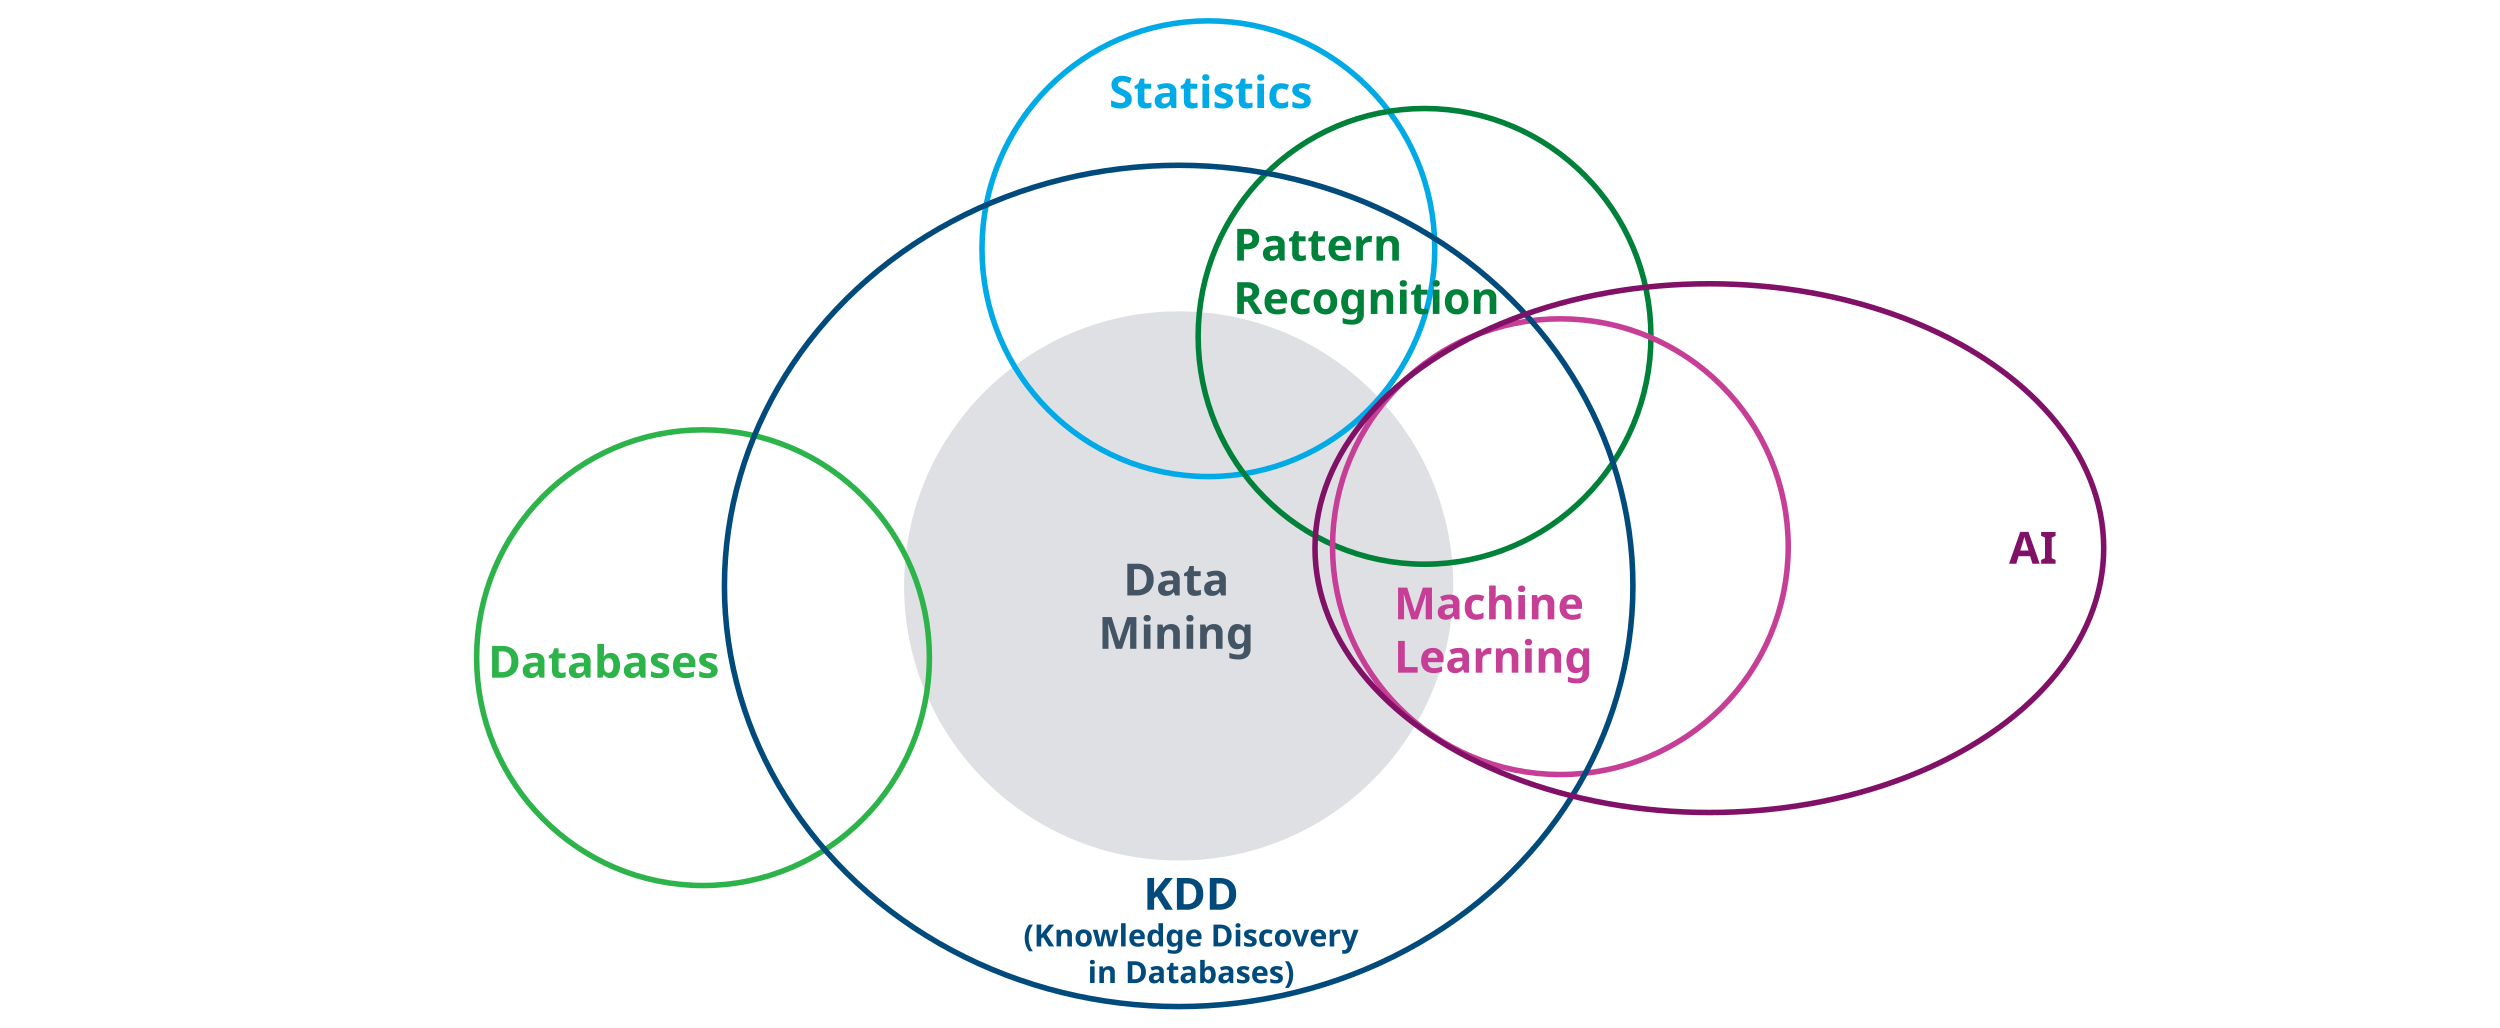 <svg id="Layer_1" data-name="Layer 1" xmlns="http://www.w3.org/2000/svg" viewBox="0 0 900 370"><defs><style>.cls-1{fill:#c0c1c8;opacity:0.502;}.cls-2,.cls-3,.cls-4,.cls-5,.cls-6,.cls-7{fill:none;stroke-miterlimit:8;stroke-width:2px;}.cls-2{stroke:#00aae7;}.cls-3{stroke:#2cb34a;}.cls-4{stroke:#008139;}.cls-5{stroke:#c63e96;}.cls-6{stroke:#004a7c;}.cls-7{stroke:#811167;}.cls-8{fill:#00aae7;}.cls-9{fill:#c63e96;}.cls-10{fill:#811167;}.cls-11{fill:#004a7c;}.cls-12{fill:#435465;}.cls-13{fill:#2cb34a;}.cls-14{fill:#008139;}</style></defs><circle class="cls-1" cx="424.323" cy="210.934" r="98.851"/><ellipse class="cls-2" cx="435.015" cy="89.538" rx="81.5" ry="82.026"/><ellipse class="cls-3" cx="253.087" cy="236.763" rx="81.5" ry="82.026"/><ellipse class="cls-4" cx="512.834" cy="121.086" rx="81.5" ry="82.026"/><circle class="cls-5" cx="561.734" cy="196.802" r="82.026"/><ellipse class="cls-6" cx="424.323" cy="210.934" rx="163.525" ry="151.432"/><ellipse class="cls-7" cx="615.366" cy="197.328" rx="141.967" ry="95.171"/><path class="cls-8" d="M407.446,35.716a2.98,2.98,0,0,1-1.096,2.424,4.765,4.765,0,0,1-3.112.904,7.337,7.337,0,0,1-3.231-.688V36.1q.816.352,1.688.648a5.367,5.367,0,0,0,1.736.296,1.872,1.872,0,0,0,1.272-.344,1.132,1.132,0,0,0,.376-.872,1.016,1.016,0,0,0-.296-.736,3.212,3.212,0,0,0-.792-.568q-.497-.264-1.137-.568-.4-.192-.863-.456a4.801,4.801,0,0,1-.889-.656,3.152,3.152,0,0,1-.695-.952,3.045,3.045,0,0,1-.272-1.344,2.927,2.927,0,0,1,1.04-2.392,4.326,4.326,0,0,1,2.832-.856,6.727,6.727,0,0,1,1.696.208,12.017,12.017,0,0,1,1.695.592l-.783,1.888a13.564,13.564,0,0,0-1.408-.496,4.699,4.699,0,0,0-1.28-.176,1.56,1.56,0,0,0-1.056.32,1.049,1.049,0,0,0-.368.832,1.088,1.088,0,0,0,.544.96,15.147,15.147,0,0,0,1.616.864,9.406,9.406,0,0,1,1.496.864,3.247,3.247,0,0,1,.951,1.056A3.068,3.068,0,0,1,407.446,35.716Z"/><path class="cls-8" d="M413.015,37.14a3.999,3.999,0,0,0,.768-.072,5.318,5.318,0,0,0,.736-.2V38.644a4.259,4.259,0,0,1-.952.288,6.412,6.412,0,0,1-1.239.112,3.613,3.613,0,0,1-1.4-.256,1.995,1.995,0,0,1-.977-.88,3.56,3.56,0,0,1-.359-1.76v-4.208h-1.136v-1.008l1.312-.8.688-1.84h1.52v1.856h2.448v1.792h-2.448v4.208a.926.926,0,0,0,.288.744A1.111,1.111,0,0,0,413.015,37.14Z"/><path class="cls-8" d="M419.862,29.972a4.183,4.183,0,0,1,2.696.76,2.821,2.821,0,0,1,.936,2.328v5.824h-1.664l-.464-1.184h-.063a3.711,3.711,0,0,1-1.185,1.024,3.793,3.793,0,0,1-1.712.32,2.831,2.831,0,0,1-1.936-.672,2.643,2.643,0,0,1-.769-2.096,2.291,2.291,0,0,1,.977-2.048,5.721,5.721,0,0,1,2.928-.736l1.521-.048v-.384a1.282,1.282,0,0,0-.36-1.008,1.453,1.453,0,0,0-1-.32,4.289,4.289,0,0,0-1.248.184,10.251,10.251,0,0,0-1.216.456l-.784-1.616a7.269,7.269,0,0,1,1.552-.568A7.363,7.363,0,0,1,419.862,29.972Zm1.265,4.864-.929.032a2.625,2.625,0,0,0-1.6.416,1.263,1.263,0,0,0-.448,1.008.893.893,0,0,0,.32.776,1.382,1.382,0,0,0,.832.232,1.914,1.914,0,0,0,1.296-.456,1.612,1.612,0,0,0,.528-1.288Z"/><path class="cls-8" d="M429.623,37.14a4.006,4.006,0,0,0,.768-.072,5.393,5.393,0,0,0,.736-.2V38.644a4.291,4.291,0,0,1-.952.288,6.415,6.415,0,0,1-1.24.112,3.62,3.62,0,0,1-1.4-.256,1.997,1.997,0,0,1-.976-.88,3.548,3.548,0,0,1-.36-1.76v-4.208h-1.136v-1.008l1.312-.8.688-1.84h1.52v1.856h2.447v1.792h-2.447v4.208a.929.929,0,0,0,.287.744A1.114,1.114,0,0,0,429.623,37.14Z"/><path class="cls-8" d="M434.087,26.724a1.644,1.644,0,0,1,.911.248,1.283,1.283,0,0,1,0,1.832,1.768,1.768,0,0,1-1.832,0,1.304,1.304,0,0,1,0-1.832A1.639,1.639,0,0,1,434.087,26.724Zm1.184,3.424v8.736h-2.384V30.148Z"/><path class="cls-8" d="M443.862,36.292a2.409,2.409,0,0,1-.936,2.04,4.576,4.576,0,0,1-2.792.712,8.842,8.842,0,0,1-1.568-.12,6.444,6.444,0,0,1-1.312-.392V36.564a9.112,9.112,0,0,0,1.521.528,5.917,5.917,0,0,0,1.439.208,1.806,1.806,0,0,0,.992-.208.632.632,0,0,0,.305-.544.692.692,0,0,0-.12-.4,1.595,1.595,0,0,0-.521-.4,12.994,12.994,0,0,0-1.248-.576,8.419,8.419,0,0,1-1.352-.696,2.254,2.254,0,0,1-.776-.832,2.613,2.613,0,0,1-.256-1.224,2.025,2.025,0,0,1,.944-1.824,4.582,4.582,0,0,1,2.512-.608,7.3,7.3,0,0,1,1.552.16,7.202,7.202,0,0,1,1.521.528l-.721,1.712q-.64-.272-1.216-.456a3.82,3.82,0,0,0-1.168-.184q-1.056,0-1.056.576a.581.581,0,0,0,.136.376,1.601,1.601,0,0,0,.528.36q.391.193,1.16.512a9.293,9.293,0,0,1,1.296.632,2.397,2.397,0,0,1,.84.824A2.437,2.437,0,0,1,443.862,36.292Z"/><path class="cls-8" d="M449.398,37.14a4.006,4.006,0,0,0,.768-.072,5.393,5.393,0,0,0,.736-.2V38.644a4.291,4.291,0,0,1-.952.288,6.415,6.415,0,0,1-1.24.112,3.62,3.62,0,0,1-1.4-.256,1.997,1.997,0,0,1-.976-.88,3.548,3.548,0,0,1-.36-1.76v-4.208h-1.136v-1.008l1.312-.8.688-1.84h1.521v1.856h2.447v1.792h-2.447v4.208a.929.929,0,0,0,.287.744A1.114,1.114,0,0,0,449.398,37.14Z"/><path class="cls-8" d="M453.862,26.724a1.644,1.644,0,0,1,.911.248,1.283,1.283,0,0,1,0,1.832,1.768,1.768,0,0,1-1.832,0,1.304,1.304,0,0,1,0-1.832A1.639,1.639,0,0,1,453.862,26.724Zm1.184,3.424v8.736H452.662V30.148Z"/><path class="cls-8" d="M461.094,39.044a4.059,4.059,0,0,1-3.016-1.072,4.682,4.682,0,0,1-1.064-3.408,5.479,5.479,0,0,1,.544-2.608,3.419,3.419,0,0,1,1.512-1.488,4.966,4.966,0,0,1,2.232-.48,6.132,6.132,0,0,1,1.56.176,6.506,6.506,0,0,1,1.16.416l-.704,1.84q-.56-.224-1.048-.368a3.396,3.396,0,0,0-.968-.144q-1.856,0-1.856,2.64a3.134,3.134,0,0,0,.488,1.936,1.637,1.637,0,0,0,1.368.624,4.032,4.032,0,0,0,1.328-.2,5.228,5.228,0,0,0,1.12-.552v2.032a3.819,3.819,0,0,1-1.145.504A6.271,6.271,0,0,1,461.094,39.044Z"/><path class="cls-8" d="M471.862,36.292a2.41,2.41,0,0,1-.937,2.04,4.574,4.574,0,0,1-2.792.712,8.842,8.842,0,0,1-1.568-.12,6.436,6.436,0,0,1-1.312-.392V36.564a9.07,9.07,0,0,0,1.52.528,5.924,5.924,0,0,0,1.44.208,1.81,1.81,0,0,0,.992-.208.634.634,0,0,0,.304-.544.692.692,0,0,0-.12-.4,1.588,1.588,0,0,0-.52-.4,12.994,12.994,0,0,0-1.248-.576,8.433,8.433,0,0,1-1.353-.696,2.243,2.243,0,0,1-.775-.832,2.613,2.613,0,0,1-.256-1.224,2.027,2.027,0,0,1,.943-1.824,4.586,4.586,0,0,1,2.512-.608,7.309,7.309,0,0,1,1.553.16,7.176,7.176,0,0,1,1.52.528l-.72,1.712q-.64-.272-1.216-.456a3.82,3.82,0,0,0-1.168-.184q-1.056,0-1.057.576a.582.582,0,0,0,.137.376,1.595,1.595,0,0,0,.527.36q.393.193,1.16.512a9.239,9.239,0,0,1,1.296.632,2.397,2.397,0,0,1,.84.824A2.437,2.437,0,0,1,471.862,36.292Z"/><path class="cls-9" d="M508.135,222.957l-2.752-8.96h-.064q.016.321.048.96.032.64.064,1.376.032.737.032,1.312V222.957h-2.16V211.533h3.296l2.704,8.736h.048l2.864-8.736h3.296V222.957h-2.256v-5.408q0-.543.023-1.247.025-.705.048-1.337c.017-.421.029-.738.04-.951h-.063l-2.944,8.943Z"/><path class="cls-9" d="M521.782,214.045a4.184,4.184,0,0,1,2.696.761,2.82,2.82,0,0,1,.936,2.327V222.957h-1.664l-.464-1.184h-.063a3.709,3.709,0,0,1-1.185,1.023,3.787,3.787,0,0,1-1.712.32,2.831,2.831,0,0,1-1.936-.672,2.644,2.644,0,0,1-.769-2.096,2.291,2.291,0,0,1,.977-2.048,5.721,5.721,0,0,1,2.928-.736l1.521-.048v-.385a1.284,1.284,0,0,0-.36-1.008,1.455,1.455,0,0,0-1-.319,4.305,4.305,0,0,0-1.248.184,10.254,10.254,0,0,0-1.216.456l-.784-1.616a7.243,7.243,0,0,1,1.552-.567A7.339,7.339,0,0,1,521.782,214.045Zm1.265,4.864-.929.032a2.625,2.625,0,0,0-1.6.416,1.262,1.262,0,0,0-.448,1.008.894.894,0,0,0,.32.776,1.385,1.385,0,0,0,.832.231,1.912,1.912,0,0,0,1.296-.456,1.611,1.611,0,0,0,.528-1.288Z"/><path class="cls-9" d="M531.414,223.117a4.06,4.06,0,0,1-3.016-1.072,4.685,4.685,0,0,1-1.063-3.407,5.464,5.464,0,0,1,.544-2.608,3.423,3.423,0,0,1,1.512-1.488,4.968,4.968,0,0,1,2.231-.479,6.14,6.14,0,0,1,1.561.176,6.484,6.484,0,0,1,1.16.416l-.704,1.84q-.561-.224-1.048-.368a3.425,3.425,0,0,0-.969-.144q-1.856,0-1.855,2.64a3.128,3.128,0,0,0,.488,1.937,1.637,1.637,0,0,0,1.367.624,4.028,4.028,0,0,0,1.328-.2,5.207,5.207,0,0,0,1.12-.552v2.031a3.79,3.79,0,0,1-1.144.504A6.284,6.284,0,0,1,531.414,223.117Z"/><path class="cls-9" d="M538.47,210.797v2.48q0,.656-.04,1.24c-.026.39-.051.664-.071.823h.128a2.482,2.482,0,0,1,1.072-.976,3.423,3.423,0,0,1,1.455-.304,3.315,3.315,0,0,1,2.272.76,3.094,3.094,0,0,1,.864,2.44V222.957h-2.384v-5.104q0-1.888-1.408-1.889a1.539,1.539,0,0,0-1.48.744,4.527,4.527,0,0,0-.408,2.137V222.957h-2.384V210.797Z"/><path class="cls-9" d="M547.798,210.797a1.648,1.648,0,0,1,.912.248,1.285,1.285,0,0,1,0,1.832,1.768,1.768,0,0,1-1.832,0,1.304,1.304,0,0,1,0-1.832A1.636,1.636,0,0,1,547.798,210.797Zm1.184,3.425V222.957h-2.384v-8.735Z"/><path class="cls-9" d="M556.437,214.062a3.253,3.253,0,0,1,2.256.76,3.127,3.127,0,0,1,.849,2.44V222.957h-2.384v-5.104a2.437,2.437,0,0,0-.337-1.416,1.225,1.225,0,0,0-1.071-.473,1.535,1.535,0,0,0-1.488.744,4.598,4.598,0,0,0-.4,2.137V222.957H551.477v-8.735h1.824l.32,1.119h.128a2.408,2.408,0,0,1,1.144-.976A3.976,3.976,0,0,1,556.437,214.062Z"/><path class="cls-9" d="M565.59,214.062a3.62,3.62,0,0,1,3.92,3.968v1.152h-5.632a2.263,2.263,0,0,0,.6,1.584,2.113,2.113,0,0,0,1.576.575,6.487,6.487,0,0,0,1.527-.168,7.268,7.268,0,0,0,1.433-.52v1.84a5.898,5.898,0,0,1-1.36.472,8.232,8.232,0,0,1-1.712.152,5.25,5.25,0,0,1-2.32-.488,3.64,3.64,0,0,1-1.584-1.472,4.903,4.903,0,0,1-.575-2.504,5.583,5.583,0,0,1,.52-2.544,3.518,3.518,0,0,1,1.448-1.536A4.402,4.402,0,0,1,565.59,214.062Zm.016,1.695a1.563,1.563,0,0,0-1.152.448,2.168,2.168,0,0,0-.527,1.393h3.344a2.164,2.164,0,0,0-.424-1.312A1.471,1.471,0,0,0,565.605,215.757Z"/><path class="cls-9" d="M503.303,242.157V230.733h2.416v9.424h4.64v2Z"/><path class="cls-9" d="M515.751,233.262a3.62,3.62,0,0,1,3.92,3.968v1.152h-5.632a2.263,2.263,0,0,0,.6,1.584,2.113,2.113,0,0,0,1.576.575,6.488,6.488,0,0,0,1.527-.168,7.268,7.268,0,0,0,1.433-.52v1.84a5.899,5.899,0,0,1-1.36.472,8.233,8.233,0,0,1-1.712.152,5.25,5.25,0,0,1-2.32-.488,3.64,3.64,0,0,1-1.584-1.472,4.903,4.903,0,0,1-.575-2.504,5.583,5.583,0,0,1,.52-2.544,3.518,3.518,0,0,1,1.448-1.536A4.402,4.402,0,0,1,515.751,233.262Zm.016,1.695a1.563,1.563,0,0,0-1.152.448,2.168,2.168,0,0,0-.527,1.393h3.344a2.164,2.164,0,0,0-.424-1.312A1.471,1.471,0,0,0,515.766,234.957Z"/><path class="cls-9" d="M525.19,233.245a4.183,4.183,0,0,1,2.696.761,2.82,2.82,0,0,1,.936,2.327v5.824h-1.664l-.464-1.184h-.063a3.709,3.709,0,0,1-1.185,1.023,3.787,3.787,0,0,1-1.712.32,2.831,2.831,0,0,1-1.936-.672,2.644,2.644,0,0,1-.769-2.096,2.291,2.291,0,0,1,.977-2.048,5.721,5.721,0,0,1,2.928-.736l1.521-.048V236.333a1.284,1.284,0,0,0-.36-1.008,1.455,1.455,0,0,0-1-.319,4.304,4.304,0,0,0-1.248.184,10.254,10.254,0,0,0-1.216.456l-.784-1.616a7.243,7.243,0,0,1,1.552-.567A7.34,7.34,0,0,1,525.19,233.245Zm1.265,4.864-.929.032a2.625,2.625,0,0,0-1.6.416,1.262,1.262,0,0,0-.448,1.008.894.894,0,0,0,.32.776,1.385,1.385,0,0,0,.832.231,1.911,1.911,0,0,0,1.296-.456,1.611,1.611,0,0,0,.528-1.288Z"/><path class="cls-9" d="M536.15,233.262c.117,0,.256.005.416.016a2.823,2.823,0,0,1,.385.048l-.177,2.24a2.622,2.622,0,0,0-.336-.056,3.131,3.131,0,0,0-.368-.024,3.23,3.23,0,0,0-1.168.216,1.949,1.949,0,0,0-.903.696,2.214,2.214,0,0,0-.345,1.312v4.448h-2.384v-8.735h1.809l.352,1.472h.112a3.608,3.608,0,0,1,1.056-1.152A2.605,2.605,0,0,1,536.15,233.262Z"/><path class="cls-9" d="M543.494,233.262a3.253,3.253,0,0,1,2.256.76,3.127,3.127,0,0,1,.849,2.44v5.695H544.215v-5.104a2.437,2.437,0,0,0-.337-1.416,1.225,1.225,0,0,0-1.071-.473,1.535,1.535,0,0,0-1.488.744,4.598,4.598,0,0,0-.4,2.137v4.111H538.534v-8.735h1.824l.32,1.119h.128a2.408,2.408,0,0,1,1.144-.976A3.976,3.976,0,0,1,543.494,233.262Z"/><path class="cls-9" d="M550.246,229.997a1.648,1.648,0,0,1,.912.248,1.285,1.285,0,0,1,0,1.832,1.768,1.768,0,0,1-1.832,0,1.304,1.304,0,0,1,0-1.832A1.636,1.636,0,0,1,550.246,229.997Zm1.184,3.425v8.735h-2.384v-8.735Z"/><path class="cls-9" d="M558.886,233.262a3.253,3.253,0,0,1,2.256.76,3.127,3.127,0,0,1,.849,2.44v5.695H559.606v-5.104a2.437,2.437,0,0,0-.337-1.416,1.225,1.225,0,0,0-1.071-.473,1.535,1.535,0,0,0-1.488.744,4.599,4.599,0,0,0-.4,2.137v4.111h-2.384v-8.735h1.824l.32,1.119h.128a2.408,2.408,0,0,1,1.144-.976A3.976,3.976,0,0,1,558.886,233.262Z"/><path class="cls-9" d="M567.269,233.262a2.935,2.935,0,0,1,2.528,1.279h.063l.192-1.119h2.016v8.752a3.598,3.598,0,0,1-1.104,2.848,4.795,4.795,0,0,1-3.264.976,12.397,12.397,0,0,1-1.721-.111,7.086,7.086,0,0,1-1.544-.4v-1.904a8.708,8.708,0,0,0,3.408.673q1.84,0,1.84-1.984v-.176c0-.171.006-.354.017-.553.01-.197.026-.37.048-.52h-.064a2.705,2.705,0,0,1-1.072.992,3.178,3.178,0,0,1-1.407.304,2.836,2.836,0,0,1-2.425-1.192,6.725,6.725,0,0,1,.024-6.663A2.905,2.905,0,0,1,567.269,233.262Zm.752,1.936q-1.68,0-1.68,2.641,0,2.607,1.712,2.607a1.671,1.671,0,0,0,1.352-.52,2.851,2.851,0,0,0,.44-1.816v-.288a3.577,3.577,0,0,0-.432-2.016A1.59,1.59,0,0,0,568.021,235.197Z"/><path class="cls-10" d="M731.686,202.949l-.832-2.72h-4.16l-.832,2.72h-2.608l4.032-11.472h2.96l4.048,11.472Zm-1.408-4.752-.832-2.656q-.081-.271-.208-.688-.129-.416-.256-.848-.129-.432-.208-.752c-.054.213-.126.478-.216.792q-.136.472-.257.896c-.08.283-.141.482-.184.6l-.816,2.656Z"/><path class="cls-10" d="M740.006,202.949h-5.2v-1.376l1.392-.64V193.541l-1.392-.64v-1.376h5.2v1.376l-1.393.64v7.393l1.393.64Z"/><path class="cls-11" d="M422.244,327.515h-2.752l-2.992-4.815-1.023.735v4.08h-2.416V316.091h2.416v5.232c.16-.225.319-.448.479-.672.16-.225.32-.448.48-.673l3.088-3.888h2.688l-3.983,5.056Z"/><path class="cls-11" d="M433.156,321.69a5.531,5.531,0,0,1-1.647,4.36,6.678,6.678,0,0,1-4.593,1.464h-3.231V316.091h3.584a7.08,7.08,0,0,1,3.112.64,4.681,4.681,0,0,1,2.048,1.889A6.005,6.005,0,0,1,433.156,321.69Zm-2.512.064a3.986,3.986,0,0,0-.832-2.784,3.138,3.138,0,0,0-2.416-.895h-1.296v7.439h1.04Q430.644,325.515,430.644,321.755Z"/><path class="cls-11" d="M444.996,321.69a5.531,5.531,0,0,1-1.647,4.36,6.678,6.678,0,0,1-4.593,1.464h-3.231V316.091h3.584a7.08,7.08,0,0,1,3.112.64,4.681,4.681,0,0,1,2.048,1.889A6.005,6.005,0,0,1,444.996,321.69Zm-2.512.064a3.986,3.986,0,0,0-.832-2.784,3.138,3.138,0,0,0-2.416-.895h-1.296v7.439h1.04Q442.484,325.515,442.484,321.755Z"/><path class="cls-11" d="M368.9,337.701a8.62,8.62,0,0,1,.391-2.591,6.488,6.488,0,0,1,1.227-2.249h1.342a7.875,7.875,0,0,0-1.139,2.276,8.467,8.467,0,0,0-.006,5.065,7.505,7.505,0,0,0,1.134,2.25h-1.331a6.191,6.191,0,0,1-1.227-2.194A8.364,8.364,0,0,1,368.9,337.701Z"/><path class="cls-11" d="M379.493,340.715h-1.892l-2.058-3.311-.704.506v2.805h-1.66v-7.854h1.66V336.458c.11-.154.221-.308.33-.462.11-.154.221-.308.33-.462l2.123-2.673h1.849l-2.739,3.476Z"/><path class="cls-11" d="M383.761,334.599a2.235,2.235,0,0,1,1.551.523,2.147,2.147,0,0,1,.583,1.677v3.916h-1.639v-3.509a1.687,1.687,0,0,0-.23-.974.845.845,0,0,0-.737-.324,1.055,1.055,0,0,0-1.023.512,3.155,3.155,0,0,0-.274,1.468v2.827h-1.64V334.709h1.254l.221.771h.088a1.649,1.649,0,0,1,.786-.672A2.74,2.74,0,0,1,383.761,334.599Z"/><path class="cls-11" d="M393.034,337.701a3.188,3.188,0,0,1-.787,2.31,2.835,2.835,0,0,1-2.139.814,3.022,3.022,0,0,1-1.491-.363,2.562,2.562,0,0,1-1.028-1.062,3.564,3.564,0,0,1-.374-1.699,3.164,3.164,0,0,1,.781-2.299,2.854,2.854,0,0,1,2.145-.804,3.009,3.009,0,0,1,1.496.363,2.586,2.586,0,0,1,1.023,1.057A3.503,3.503,0,0,1,393.034,337.701Zm-4.147,0a2.529,2.529,0,0,0,.292,1.348,1.044,1.044,0,0,0,.951.456,1.033,1.033,0,0,0,.94-.456,2.529,2.529,0,0,0,.292-1.348,2.469,2.469,0,0,0-.292-1.337,1.052,1.052,0,0,0-.951-.445,1.041,1.041,0,0,0-.94.445A2.469,2.469,0,0,0,388.887,337.701Z"/><path class="cls-11" d="M399.106,340.715l-.462-2.101c-.029-.125-.071-.31-.127-.556q-.082-.369-.182-.792-.098-.423-.187-.781-.088-.357-.121-.522h-.044q-.034.166-.115.522-.084.357-.182.781-.1.423-.188.798-.088.374-.132.571l-.483,2.079h-1.761L393.419,334.709h1.628l.693,2.662a6.344,6.344,0,0,1,.138.665c.04.254.077.499.11.737.032.238.06.428.082.566h.044c.007-.103.022-.24.044-.412q.034-.259.083-.533.048-.275.088-.495c.025-.146.046-.25.061-.309l.736-2.882h1.805l.704,2.882c.021.104.055.268.099.495s.08.459.11.693c.028.234.047.422.055.561h.044q.022-.186.077-.544c.036-.238.078-.488.126-.748q.072-.391.148-.677l.716-2.662h1.605l-1.727,6.006Z"/><path class="cls-11" d="M405.223,340.715h-1.64v-8.359h1.64Z"/><path class="cls-11" d="M409.413,334.599a2.49,2.49,0,0,1,2.695,2.729v.792h-3.872a1.559,1.559,0,0,0,.412,1.089,1.456,1.456,0,0,0,1.084.396,4.474,4.474,0,0,0,1.051-.116,5.067,5.067,0,0,0,.984-.357v1.266a4.087,4.087,0,0,1-.936.324,5.689,5.689,0,0,1-1.177.104,3.616,3.616,0,0,1-1.595-.336,2.498,2.498,0,0,1-1.089-1.012,3.363,3.363,0,0,1-.396-1.722,3.842,3.842,0,0,1,.357-1.749,2.417,2.417,0,0,1,.996-1.056A3.025,3.025,0,0,1,409.413,334.599Zm.012,1.166a1.076,1.076,0,0,0-.793.309,1.491,1.491,0,0,0-.362.957h2.299a1.484,1.484,0,0,0-.292-.902A1.008,1.008,0,0,0,409.425,335.765Z"/><path class="cls-11" d="M415.343,340.825a2.003,2.003,0,0,1-1.634-.786,4.569,4.569,0,0,1,.005-4.648,2.231,2.231,0,0,1,2.739-.538,1.996,1.996,0,0,1,.66.627h.055c-.021-.117-.048-.288-.077-.512a5.291,5.291,0,0,1-.044-.688v-1.925h1.64v8.359h-1.254l-.319-.78h-.066a2.09,2.09,0,0,1-.648.632A1.936,1.936,0,0,1,415.343,340.825Zm.571-1.31a1.062,1.062,0,0,0,.946-.401,2.252,2.252,0,0,0,.297-1.204v-.176a2.709,2.709,0,0,0-.27-1.337,1.049,1.049,0,0,0-.995-.468.966.966,0,0,0-.848.468,2.453,2.453,0,0,0-.308,1.348,2.337,2.337,0,0,0,.308,1.325A.997.997,0,0,0,415.914,339.516Z"/><path class="cls-11" d="M422.349,334.599a2.015,2.015,0,0,1,1.737.881h.044l.133-.771h1.386v6.018a2.478,2.478,0,0,1-.759,1.958,3.304,3.304,0,0,1-2.244.671,8.551,8.551,0,0,1-1.183-.077,4.894,4.894,0,0,1-1.062-.275v-1.309a5.993,5.993,0,0,0,2.343.462q1.266,0,1.265-1.364v-.121c0-.117.004-.243.012-.379q.01-.204.032-.357h-.044a1.861,1.861,0,0,1-.736.682,2.193,2.193,0,0,1-.968.209,1.949,1.949,0,0,1-1.667-.819,3.808,3.808,0,0,1-.6-2.283,3.77,3.77,0,0,1,.616-2.299A1.999,1.999,0,0,1,422.349,334.599Zm.517,1.331q-1.156,0-1.155,1.815,0,1.793,1.178,1.793a1.148,1.148,0,0,0,.929-.357,1.959,1.959,0,0,0,.303-1.249v-.197a2.462,2.462,0,0,0-.297-1.387A1.093,1.093,0,0,0,422.866,335.93Z"/><path class="cls-11" d="M429.84,334.599a2.49,2.49,0,0,1,2.695,2.729v.792h-3.872a1.56,1.56,0,0,0,.412,1.089,1.456,1.456,0,0,0,1.084.396,4.474,4.474,0,0,0,1.051-.116,5.066,5.066,0,0,0,.984-.357v1.266a4.087,4.087,0,0,1-.936.324,5.689,5.689,0,0,1-1.177.104,3.616,3.616,0,0,1-1.595-.336,2.498,2.498,0,0,1-1.089-1.012,3.363,3.363,0,0,1-.396-1.722,3.842,3.842,0,0,1,.357-1.749,2.417,2.417,0,0,1,.996-1.056A3.025,3.025,0,0,1,429.84,334.599Zm.012,1.166a1.076,1.076,0,0,0-.793.309,1.491,1.491,0,0,0-.362.957H430.995a1.484,1.484,0,0,0-.292-.902A1.008,1.008,0,0,0,429.851,335.765Z"/><path class="cls-11" d="M443.37,336.711a3.805,3.805,0,0,1-1.133,2.998,4.594,4.594,0,0,1-3.157,1.006h-2.222v-7.854h2.464a4.855,4.855,0,0,1,2.139.439,3.224,3.224,0,0,1,1.408,1.298A4.129,4.129,0,0,1,443.37,336.711Zm-1.728.044a2.743,2.743,0,0,0-.571-1.914,2.159,2.159,0,0,0-1.661-.616h-.892v5.115h.716Q441.642,339.34,441.642,336.755Z"/><path class="cls-11" d="M445.691,332.355a1.137,1.137,0,0,1,.627.17.884.884,0,0,1,0,1.26,1.108,1.108,0,0,1-.627.176,1.097,1.097,0,0,1-.633-.176.896.896,0,0,1,0-1.26A1.125,1.125,0,0,1,445.691,332.355Zm.813,2.354v6.006h-1.639V334.709Z"/><path class="cls-11" d="M452.412,338.933a1.658,1.658,0,0,1-.644,1.403,3.147,3.147,0,0,1-1.92.489,6,6,0,0,1-1.077-.083,4.4,4.4,0,0,1-.902-.27v-1.353a6.289,6.289,0,0,0,1.045.363,4.099,4.099,0,0,0,.99.143,1.248,1.248,0,0,0,.682-.143.436.436,0,0,0,.209-.374.481.481,0,0,0-.082-.275,1.109,1.109,0,0,0-.357-.274,8.607,8.607,0,0,0-.858-.396,5.739,5.739,0,0,1-.93-.479,1.547,1.547,0,0,1-.533-.572,1.8,1.8,0,0,1-.176-.841,1.394,1.394,0,0,1,.648-1.255,3.157,3.157,0,0,1,1.728-.418,5.009,5.009,0,0,1,1.066.11,4.905,4.905,0,0,1,1.045.363l-.495,1.177q-.439-.188-.836-.313a2.63,2.63,0,0,0-.803-.126q-.725,0-.726.396a.405.405,0,0,0,.093.259,1.105,1.105,0,0,0,.363.247q.27.132.798.353a6.222,6.222,0,0,1,.891.435,1.649,1.649,0,0,1,.578.566A1.68,1.68,0,0,1,452.412,338.933Z"/><path class="cls-11" d="M456.13,340.825a2.792,2.792,0,0,1-2.073-.737,3.218,3.218,0,0,1-.731-2.343,3.754,3.754,0,0,1,.374-1.793,2.358,2.358,0,0,1,1.039-1.023,3.413,3.413,0,0,1,1.534-.33,4.247,4.247,0,0,1,1.073.121,4.556,4.556,0,0,1,.797.286l-.483,1.266c-.257-.103-.497-.188-.721-.253a2.329,2.329,0,0,0-.666-.1q-1.276,0-1.275,1.815a2.154,2.154,0,0,0,.335,1.331,1.125,1.125,0,0,0,.94.429,2.775,2.775,0,0,0,.913-.138,3.59,3.59,0,0,0,.771-.379V340.374a2.633,2.633,0,0,1-.787.347A4.335,4.335,0,0,1,456.13,340.825Z"/><path class="cls-11" d="M464.798,337.701a3.188,3.188,0,0,1-.787,2.31,2.835,2.835,0,0,1-2.139.814,3.022,3.022,0,0,1-1.491-.363,2.562,2.562,0,0,1-1.028-1.062,3.563,3.563,0,0,1-.374-1.699,3.164,3.164,0,0,1,.781-2.299,2.854,2.854,0,0,1,2.145-.804,3.009,3.009,0,0,1,1.496.363,2.586,2.586,0,0,1,1.023,1.057A3.503,3.503,0,0,1,464.798,337.701Zm-4.147,0a2.529,2.529,0,0,0,.292,1.348,1.044,1.044,0,0,0,.951.456,1.033,1.033,0,0,0,.94-.456,2.529,2.529,0,0,0,.292-1.348,2.469,2.469,0,0,0-.292-1.337,1.052,1.052,0,0,0-.951-.445,1.041,1.041,0,0,0-.94.445A2.469,2.469,0,0,0,460.65,337.701Z"/><path class="cls-11" d="M467.36,340.715l-2.288-6.006h1.716l1.155,3.421a4.515,4.515,0,0,1,.154.639c.036.22.062.418.077.594h.044a4.784,4.784,0,0,1,.242-1.232l1.154-3.421h1.716l-2.287,6.006Z"/><path class="cls-11" d="M474.664,334.599a2.49,2.49,0,0,1,2.695,2.729v.792h-3.872a1.56,1.56,0,0,0,.412,1.089,1.456,1.456,0,0,0,1.084.396,4.474,4.474,0,0,0,1.051-.116,5.066,5.066,0,0,0,.984-.357v1.266a4.086,4.086,0,0,1-.936.324,5.689,5.689,0,0,1-1.177.104,3.616,3.616,0,0,1-1.595-.336,2.498,2.498,0,0,1-1.089-1.012,3.363,3.363,0,0,1-.396-1.722,3.842,3.842,0,0,1,.357-1.749,2.417,2.417,0,0,1,.996-1.056A3.025,3.025,0,0,1,474.664,334.599Zm.012,1.166a1.076,1.076,0,0,0-.793.309,1.491,1.491,0,0,0-.362.957h2.299a1.484,1.484,0,0,0-.292-.902A1.008,1.008,0,0,0,474.676,335.765Z"/><path class="cls-11" d="M482.045,334.599c.081,0,.177.004.286.012a1.772,1.772,0,0,1,.265.033l-.121,1.539a2.069,2.069,0,0,0-.231-.038,2.307,2.307,0,0,0-.253-.017,2.22,2.22,0,0,0-.803.148,1.351,1.351,0,0,0-.622.479,1.525,1.525,0,0,0-.236.902v3.058h-1.639V334.709h1.243l.241,1.012h.077a2.498,2.498,0,0,1,.727-.792A1.788,1.788,0,0,1,482.045,334.599Z"/><path class="cls-11" d="M482.826,334.709h1.793l1.133,3.377a3.25,3.25,0,0,1,.133.506q.044.253.065.539h.033c.022-.19.051-.37.088-.539a4.322,4.322,0,0,1,.144-.506l1.11-3.377h1.76l-2.541,6.776a2.945,2.945,0,0,1-1.001,1.402,2.511,2.511,0,0,1-1.507.468,3.538,3.538,0,0,1-.483-.028c-.132-.018-.25-.038-.353-.061v-1.298c.073.015.169.029.286.044a2.928,2.928,0,0,0,.363.022,1.065,1.065,0,0,0,.813-.313,2.069,2.069,0,0,0,.451-.754l.1-.297Z"/><path class="cls-11" d="M393.248,345.556a1.132,1.132,0,0,1,.627.17.882.882,0,0,1,0,1.26,1.216,1.216,0,0,1-1.26,0,.898.898,0,0,1,0-1.26A1.129,1.129,0,0,1,393.248,345.556Zm.814,2.354V353.915h-1.64v-6.006Z"/><path class="cls-11" d="M399.188,347.799a2.237,2.237,0,0,1,1.551.523,2.147,2.147,0,0,1,.583,1.677v3.916h-1.639v-3.509a1.679,1.679,0,0,0-.231-.974.844.844,0,0,0-.737-.324,1.053,1.053,0,0,0-1.022.512,3.153,3.153,0,0,0-.275,1.468V353.915h-1.639v-6.006h1.254l.22.771h.088a1.656,1.656,0,0,1,.787-.672A2.737,2.737,0,0,1,399.188,347.799Z"/><path class="cls-11" d="M412.509,349.911a3.805,3.805,0,0,1-1.133,2.998,4.59,4.59,0,0,1-3.157,1.006h-2.222v-7.854h2.464a4.863,4.863,0,0,1,2.14.439,3.224,3.224,0,0,1,1.408,1.298A4.139,4.139,0,0,1,412.509,349.911Zm-1.727.044a2.743,2.743,0,0,0-.572-1.914,2.156,2.156,0,0,0-1.661-.616h-.891V352.54h.715Q410.783,352.54,410.782,349.955Z"/><path class="cls-11" d="M416.469,347.788a2.88,2.88,0,0,1,1.854.522,1.941,1.941,0,0,1,.644,1.601V353.915h-1.145l-.318-.813h-.044a2.57,2.57,0,0,1-.814.704,2.61,2.61,0,0,1-1.177.22,1.949,1.949,0,0,1-1.331-.462,1.819,1.819,0,0,1-.528-1.441,1.577,1.577,0,0,1,.671-1.408,3.948,3.948,0,0,1,2.014-.506l1.045-.033v-.264a.88.88,0,0,0-.248-.692.994.994,0,0,0-.688-.221,2.955,2.955,0,0,0-.857.127,6.862,6.862,0,0,0-.836.313l-.539-1.111a5.151,5.151,0,0,1,2.299-.539Zm.869,3.344-.638.022a1.805,1.805,0,0,0-1.101.286.869.869,0,0,0-.308.692.616.616,0,0,0,.22.534.95.95,0,0,0,.572.159,1.316,1.316,0,0,0,.891-.313,1.106,1.106,0,0,0,.363-.886Z"/><path class="cls-11" d="M423.179,352.716a2.732,2.732,0,0,0,.528-.049,3.784,3.784,0,0,0,.506-.138V353.75a2.914,2.914,0,0,1-.654.198,4.462,4.462,0,0,1-.853.077,2.493,2.493,0,0,1-.963-.176,1.373,1.373,0,0,1-.671-.605,2.442,2.442,0,0,1-.247-1.21V349.142h-.781v-.693l.901-.55.474-1.266h1.045v1.276h1.683v1.232h-1.683v2.893a.635.635,0,0,0,.198.512A.764.764,0,0,0,423.179,352.716Z"/><path class="cls-11" d="M427.887,347.788a2.88,2.88,0,0,1,1.854.522,1.941,1.941,0,0,1,.644,1.601V353.915h-1.145l-.318-.813h-.044a2.57,2.57,0,0,1-.814.704,2.61,2.61,0,0,1-1.177.22,1.949,1.949,0,0,1-1.331-.462,1.819,1.819,0,0,1-.528-1.441,1.577,1.577,0,0,1,.671-1.408,3.948,3.948,0,0,1,2.014-.506l1.045-.033v-.264a.88.88,0,0,0-.248-.692.994.994,0,0,0-.688-.221,2.955,2.955,0,0,0-.857.127,6.862,6.862,0,0,0-.836.313l-.539-1.111a5.151,5.151,0,0,1,2.299-.539Zm.869,3.344-.638.022a1.805,1.805,0,0,0-1.101.286.869.869,0,0,0-.308.692.616.616,0,0,0,.22.534.95.95,0,0,0,.572.159,1.316,1.316,0,0,0,.891-.313,1.106,1.106,0,0,0,.363-.886Z"/><path class="cls-11" d="M433.706,345.556V347.502q0,.341-.022.671c-.015.221-.029.393-.044.518h.066a2.103,2.103,0,0,1,.648-.633,1.946,1.946,0,0,1,1.057-.259,1.997,1.997,0,0,1,1.639.787,4.586,4.586,0,0,1-.011,4.647,2.044,2.044,0,0,1-1.672.792,1.962,1.962,0,0,1-1.04-.236,2.493,2.493,0,0,1-.621-.534h-.11l-.275.66h-1.254v-8.359Zm1.177,3.553a.999.999,0,0,0-.902.401,2.27,2.27,0,0,0-.274,1.204v.177a2.809,2.809,0,0,0,.258,1.336.981.981,0,0,0,.94.468.912.912,0,0,0,.804-.468,2.53,2.53,0,0,0,.297-1.348,2.366,2.366,0,0,0-.303-1.325A.943.943,0,0,0,434.883,349.108Z"/><path class="cls-11" d="M441.493,347.788a2.88,2.88,0,0,1,1.854.522,1.938,1.938,0,0,1,.644,1.601V353.915h-1.144l-.319-.813h-.044a2.567,2.567,0,0,1-.813.704,2.615,2.615,0,0,1-1.178.22,1.947,1.947,0,0,1-1.33-.462,1.816,1.816,0,0,1-.528-1.441,1.577,1.577,0,0,1,.671-1.408,3.946,3.946,0,0,1,2.013-.506l1.045-.033v-.264a.88.88,0,0,0-.247-.692.996.996,0,0,0-.688-.221,2.961,2.961,0,0,0-.858.127,6.985,6.985,0,0,0-.836.313l-.539-1.111a5.159,5.159,0,0,1,2.299-.539Zm.869,3.344-.638.022a1.802,1.802,0,0,0-1.1.286.866.866,0,0,0-.309.692.613.613,0,0,0,.221.534.949.949,0,0,0,.571.159,1.317,1.317,0,0,0,.892-.313,1.109,1.109,0,0,0,.362-.886Z"/><path class="cls-11" d="M449.864,352.133a1.655,1.655,0,0,1-.644,1.403,3.144,3.144,0,0,1-1.919.489,6.018,6.018,0,0,1-1.078-.083,4.399,4.399,0,0,1-.902-.27v-1.353a6.319,6.319,0,0,0,1.045.363,4.099,4.099,0,0,0,.99.143,1.251,1.251,0,0,0,.683-.143.438.438,0,0,0,.209-.374.482.482,0,0,0-.083-.275,1.086,1.086,0,0,0-.357-.274,8.605,8.605,0,0,0-.858-.396,5.766,5.766,0,0,1-.929-.479,1.55,1.55,0,0,1-.534-.572,1.8,1.8,0,0,1-.176-.841,1.395,1.395,0,0,1,.649-1.255,3.153,3.153,0,0,1,1.727-.418,5.025,5.025,0,0,1,1.067.11,4.923,4.923,0,0,1,1.045.363l-.495,1.177c-.293-.125-.572-.229-.836-.313a2.635,2.635,0,0,0-.803-.126q-.727,0-.727.396a.4.4,0,0,0,.094.259,1.105,1.105,0,0,0,.363.247q.27.132.797.353a6.288,6.288,0,0,1,.892.435,1.646,1.646,0,0,1,.577.566A1.67,1.67,0,0,1,449.864,352.133Z"/><path class="cls-11" d="M453.615,347.799a2.49,2.49,0,0,1,2.695,2.729v.792h-3.872a1.56,1.56,0,0,0,.412,1.089,1.456,1.456,0,0,0,1.084.396,4.475,4.475,0,0,0,1.051-.116,5.066,5.066,0,0,0,.984-.357v1.266a4.088,4.088,0,0,1-.936.324,5.689,5.689,0,0,1-1.177.104,3.616,3.616,0,0,1-1.595-.336,2.498,2.498,0,0,1-1.089-1.012,3.363,3.363,0,0,1-.396-1.722,3.842,3.842,0,0,1,.357-1.749,2.417,2.417,0,0,1,.996-1.056A3.025,3.025,0,0,1,453.615,347.799Zm.012,1.166a1.076,1.076,0,0,0-.793.309,1.491,1.491,0,0,0-.362.957h2.299a1.484,1.484,0,0,0-.292-.902A1.008,1.008,0,0,0,453.627,348.965Z"/><path class="cls-11" d="M461.832,352.133a1.655,1.655,0,0,1-.644,1.403,3.143,3.143,0,0,1-1.919.489,6.018,6.018,0,0,1-1.078-.083,4.399,4.399,0,0,1-.902-.27v-1.353a6.319,6.319,0,0,0,1.045.363,4.099,4.099,0,0,0,.99.143,1.251,1.251,0,0,0,.683-.143.438.438,0,0,0,.209-.374.482.482,0,0,0-.083-.275,1.086,1.086,0,0,0-.357-.274,8.606,8.606,0,0,0-.858-.396,5.766,5.766,0,0,1-.929-.479,1.55,1.55,0,0,1-.534-.572,1.8,1.8,0,0,1-.176-.841,1.395,1.395,0,0,1,.649-1.255,3.153,3.153,0,0,1,1.727-.418,5.025,5.025,0,0,1,1.067.11,4.923,4.923,0,0,1,1.045.363l-.495,1.177c-.293-.125-.572-.229-.836-.313a2.635,2.635,0,0,0-.803-.126q-.727,0-.727.396a.4.4,0,0,0,.094.259,1.105,1.105,0,0,0,.363.247q.27.132.797.353a6.288,6.288,0,0,1,.892.435,1.646,1.646,0,0,1,.577.566A1.67,1.67,0,0,1,461.832,352.133Z"/><path class="cls-11" d="M465.539,350.901a8.364,8.364,0,0,1-.391,2.558,6.191,6.191,0,0,1-1.227,2.194h-1.331a7.773,7.773,0,0,0,1.128-2.25,8.316,8.316,0,0,0,.391-2.513,8.488,8.488,0,0,0-.391-2.553,7.9,7.9,0,0,0-1.139-2.276h1.342a6.488,6.488,0,0,1,1.227,2.249A8.62,8.62,0,0,1,465.539,350.901Z"/><path class="cls-12" d="M415.306,208.534a5.528,5.528,0,0,1-1.648,4.36,6.675,6.675,0,0,1-4.592,1.464h-3.232V202.935h3.584a7.077,7.077,0,0,1,3.112.64,4.681,4.681,0,0,1,2.048,1.889A6.005,6.005,0,0,1,415.306,208.534Zm-2.513.064a3.986,3.986,0,0,0-.832-2.784,3.137,3.137,0,0,0-2.416-.895h-1.296v7.439h1.04Q412.793,212.358,412.793,208.599Z"/><path class="cls-12" d="M421.065,205.446a4.182,4.182,0,0,1,2.695.761,2.821,2.821,0,0,1,.937,2.327v5.824h-1.664l-.464-1.184h-.064a3.696,3.696,0,0,1-1.184,1.023,3.79,3.79,0,0,1-1.712.32,2.833,2.833,0,0,1-1.937-.672,2.643,2.643,0,0,1-.768-2.096,2.292,2.292,0,0,1,.976-2.048,5.725,5.725,0,0,1,2.929-.736l1.52-.048v-.385a1.284,1.284,0,0,0-.36-1.008,1.454,1.454,0,0,0-1-.319,4.305,4.305,0,0,0-1.248.184,10.255,10.255,0,0,0-1.216.456l-.784-1.616a7.537,7.537,0,0,1,3.345-.784Zm1.264,4.864-.928.032a2.626,2.626,0,0,0-1.601.416,1.262,1.262,0,0,0-.447,1.008.897.897,0,0,0,.319.776,1.389,1.389,0,0,0,.832.231,1.908,1.908,0,0,0,1.296-.456,1.608,1.608,0,0,0,.528-1.288Z"/><path class="cls-12" d="M430.825,212.614a3.999,3.999,0,0,0,.768-.071,5.388,5.388,0,0,0,.736-.2v1.775a4.233,4.233,0,0,1-.952.288,6.374,6.374,0,0,1-1.239.112,3.613,3.613,0,0,1-1.4-.256,1.997,1.997,0,0,1-.977-.88,3.561,3.561,0,0,1-.359-1.76v-4.208h-1.136v-1.009l1.312-.8.688-1.84H429.785v1.856h2.448v1.792H429.785v4.208a.926.926,0,0,0,.288.743A1.108,1.108,0,0,0,430.825,212.614Z"/><path class="cls-12" d="M437.673,205.446a4.184,4.184,0,0,1,2.696.761,2.82,2.82,0,0,1,.936,2.327v5.824h-1.664l-.464-1.184h-.063a3.709,3.709,0,0,1-1.185,1.023,3.787,3.787,0,0,1-1.712.32,2.831,2.831,0,0,1-1.936-.672,2.644,2.644,0,0,1-.769-2.096,2.291,2.291,0,0,1,.977-2.048,5.721,5.721,0,0,1,2.928-.736l1.521-.048v-.385a1.284,1.284,0,0,0-.36-1.008,1.455,1.455,0,0,0-1-.319,4.305,4.305,0,0,0-1.248.184,10.255,10.255,0,0,0-1.216.456l-.784-1.616a7.243,7.243,0,0,1,1.552-.567A7.339,7.339,0,0,1,437.673,205.446Zm1.265,4.864-.929.032a2.625,2.625,0,0,0-1.6.416,1.262,1.262,0,0,0-.448,1.008.894.894,0,0,0,.32.776,1.385,1.385,0,0,0,.832.231,1.912,1.912,0,0,0,1.296-.456,1.611,1.611,0,0,0,.528-1.288Z"/><path class="cls-12" d="M401.721,233.559l-2.752-8.96h-.063c.01.214.026.534.048.96q.032.64.063,1.376.032.737.032,1.312v5.312h-2.16V222.135h3.296l2.704,8.736h.048l2.864-8.736h3.296v11.424h-2.256v-5.408q0-.543.024-1.247.023-.705.048-1.337.023-.631.04-.951h-.064l-2.943,8.943Z"/><path class="cls-12" d="M412.985,221.398a1.644,1.644,0,0,1,.911.248,1.283,1.283,0,0,1,0,1.832,1.768,1.768,0,0,1-1.832,0,1.304,1.304,0,0,1,0-1.832A1.639,1.639,0,0,1,412.985,221.398Zm1.184,3.425v8.735H411.785v-8.735Z"/><path class="cls-12" d="M421.625,224.663a3.253,3.253,0,0,1,2.256.76,3.127,3.127,0,0,1,.848,2.44v5.695h-2.384v-5.104a2.445,2.445,0,0,0-.336-1.416,1.225,1.225,0,0,0-1.072-.473,1.533,1.533,0,0,0-1.487.744,4.586,4.586,0,0,0-.4,2.137v4.111H416.665v-8.735h1.823l.32,1.119h.128a2.411,2.411,0,0,1,1.145-.976A3.976,3.976,0,0,1,421.625,224.663Z"/><path class="cls-12" d="M428.377,221.398a1.644,1.644,0,0,1,.911.248,1.283,1.283,0,0,1,0,1.832,1.768,1.768,0,0,1-1.832,0,1.304,1.304,0,0,1,0-1.832A1.639,1.639,0,0,1,428.377,221.398Zm1.184,3.425v8.735h-2.384v-8.735Z"/><path class="cls-12" d="M437.016,224.663a3.253,3.253,0,0,1,2.256.76,3.127,3.127,0,0,1,.848,2.44v5.695h-2.384v-5.104a2.445,2.445,0,0,0-.336-1.416,1.225,1.225,0,0,0-1.072-.473,1.533,1.533,0,0,0-1.487.744,4.586,4.586,0,0,0-.4,2.137v4.111H432.057v-8.735h1.823l.32,1.119h.128a2.411,2.411,0,0,1,1.145-.976A3.976,3.976,0,0,1,437.016,224.663Z"/><path class="cls-12" d="M445.4,224.663a2.932,2.932,0,0,1,2.527,1.279h.064l.191-1.119h2.017v8.752a3.598,3.598,0,0,1-1.104,2.848,4.792,4.792,0,0,1-3.264.976,12.373,12.373,0,0,1-1.72-.111,7.072,7.072,0,0,1-1.544-.4v-1.904a8.703,8.703,0,0,0,3.407.673q1.84,0,1.841-1.984v-.176c0-.171.005-.354.016-.553.011-.197.026-.37.048-.52h-.063a2.705,2.705,0,0,1-1.072.992,3.182,3.182,0,0,1-1.408.304,2.834,2.834,0,0,1-2.424-1.192,6.718,6.718,0,0,1,.024-6.663A2.903,2.903,0,0,1,445.4,224.663Zm.752,1.936q-1.68,0-1.681,2.641,0,2.607,1.712,2.607a1.674,1.674,0,0,0,1.353-.52,2.858,2.858,0,0,0,.439-1.816v-.288a3.577,3.577,0,0,0-.432-2.016A1.589,1.589,0,0,0,446.152,226.599Z"/><path class="cls-13" d="M186.611,238.132a5.533,5.533,0,0,1-1.647,4.36,6.682,6.682,0,0,1-4.593,1.464h-3.231V232.532h3.584a7.066,7.066,0,0,1,3.112.64,4.679,4.679,0,0,1,2.048,1.888A6.009,6.009,0,0,1,186.611,238.132Zm-2.512.064a3.986,3.986,0,0,0-.832-2.784,3.135,3.135,0,0,0-2.416-.896h-1.296v7.44h1.04Q184.099,241.956,184.099,238.196Z"/><path class="cls-13" d="M192.371,235.044a4.183,4.183,0,0,1,2.696.76,2.822,2.822,0,0,1,.936,2.328v5.824h-1.664l-.464-1.185h-.063a3.713,3.713,0,0,1-1.185,1.024,3.8,3.8,0,0,1-1.712.32,2.832,2.832,0,0,1-1.936-.673,2.642,2.642,0,0,1-.769-2.096,2.292,2.292,0,0,1,.977-2.048,5.721,5.721,0,0,1,2.928-.736l1.521-.048v-.384a1.281,1.281,0,0,0-.36-1.008,1.451,1.451,0,0,0-1-.32,4.272,4.272,0,0,0-1.248.185,10.247,10.247,0,0,0-1.216.455l-.784-1.615a7.297,7.297,0,0,1,1.552-.568A7.387,7.387,0,0,1,192.371,235.044Zm1.265,4.864-.929.031a2.625,2.625,0,0,0-1.6.416,1.264,1.264,0,0,0-.448,1.009.891.891,0,0,0,.32.775,1.378,1.378,0,0,0,.832.232,1.916,1.916,0,0,0,1.296-.456,1.613,1.613,0,0,0,.528-1.288Z"/><path class="cls-13" d="M202.132,242.212a4.006,4.006,0,0,0,.768-.072,5.324,5.324,0,0,0,.736-.2v1.776a4.317,4.317,0,0,1-.952.288,6.455,6.455,0,0,1-1.24.112,3.62,3.62,0,0,1-1.4-.257,1.995,1.995,0,0,1-.976-.88,3.547,3.547,0,0,1-.36-1.76v-4.208h-1.136v-1.008l1.312-.8.688-1.84h1.52v1.855h2.447v1.792h-2.447v4.208a.929.929,0,0,0,.287.744A1.116,1.116,0,0,0,202.132,242.212Z"/><path class="cls-13" d="M208.979,235.044a4.182,4.182,0,0,1,2.695.76,2.823,2.823,0,0,1,.937,2.328v5.824h-1.664l-.464-1.185h-.064a3.7,3.7,0,0,1-1.184,1.024,3.803,3.803,0,0,1-1.712.32,2.834,2.834,0,0,1-1.937-.673,2.642,2.642,0,0,1-.768-2.096,2.294,2.294,0,0,1,.976-2.048,5.725,5.725,0,0,1,2.929-.736l1.52-.048v-.384a1.281,1.281,0,0,0-.36-1.008,1.449,1.449,0,0,0-1-.32,4.272,4.272,0,0,0-1.248.185,10.247,10.247,0,0,0-1.216.455l-.784-1.615a7.502,7.502,0,0,1,3.345-.784Zm1.264,4.864-.928.031a2.626,2.626,0,0,0-1.601.416,1.264,1.264,0,0,0-.447,1.009.893.893,0,0,0,.319.775,1.382,1.382,0,0,0,.832.232,1.913,1.913,0,0,0,1.296-.456,1.61,1.61,0,0,0,.528-1.288Z"/><path class="cls-13" d="M217.442,231.796v2.832q0,.497-.031.976-.032.48-.064.752h.096a3.07,3.07,0,0,1,.944-.92,2.829,2.829,0,0,1,1.536-.376,2.903,2.903,0,0,1,2.384,1.145,6.669,6.669,0,0,1-.016,6.76,2.976,2.976,0,0,1-2.433,1.152,2.845,2.845,0,0,1-1.512-.345,3.611,3.611,0,0,1-.904-.775h-.159l-.4.96h-1.824V231.796Zm1.713,5.168a1.45,1.45,0,0,0-1.312.584,3.31,3.31,0,0,0-.4,1.752v.256a4.088,4.088,0,0,0,.376,1.944,1.425,1.425,0,0,0,1.368.68,1.324,1.324,0,0,0,1.168-.68,3.669,3.669,0,0,0,.433-1.96,3.454,3.454,0,0,0-.44-1.929A1.37,1.37,0,0,0,219.155,236.964Z"/><path class="cls-13" d="M228.77,235.044a4.183,4.183,0,0,1,2.696.76,2.822,2.822,0,0,1,.936,2.328v5.824h-1.664l-.464-1.185h-.063a3.713,3.713,0,0,1-1.185,1.024,3.8,3.8,0,0,1-1.712.32,2.832,2.832,0,0,1-1.936-.673,2.642,2.642,0,0,1-.769-2.096,2.292,2.292,0,0,1,.977-2.048,5.721,5.721,0,0,1,2.928-.736l1.52-.048v-.384a1.281,1.281,0,0,0-.36-1.008,1.451,1.451,0,0,0-1-.32,4.272,4.272,0,0,0-1.248.185,10.247,10.247,0,0,0-1.216.455l-.784-1.615a7.297,7.297,0,0,1,1.552-.568A7.387,7.387,0,0,1,228.77,235.044Zm1.265,4.864-.929.031a2.625,2.625,0,0,0-1.6.416,1.264,1.264,0,0,0-.448,1.009.891.891,0,0,0,.32.775,1.378,1.378,0,0,0,.832.232,1.916,1.916,0,0,0,1.296-.456,1.613,1.613,0,0,0,.528-1.288Z"/><path class="cls-13" d="M240.947,241.364a2.411,2.411,0,0,1-.937,2.04,4.574,4.574,0,0,1-2.792.712,8.841,8.841,0,0,1-1.568-.12,6.437,6.437,0,0,1-1.312-.393v-1.968a9.026,9.026,0,0,0,1.52.528,5.924,5.924,0,0,0,1.44.208,1.81,1.81,0,0,0,.992-.208.634.634,0,0,0,.304-.544.694.694,0,0,0-.12-.4,1.595,1.595,0,0,0-.52-.4,13.019,13.019,0,0,0-1.248-.575,8.434,8.434,0,0,1-1.353-.696,2.25,2.25,0,0,1-.775-.832,2.614,2.614,0,0,1-.256-1.224,2.026,2.026,0,0,1,.943-1.824,4.586,4.586,0,0,1,2.512-.608,7.309,7.309,0,0,1,1.553.16,7.178,7.178,0,0,1,1.52.528l-.72,1.712q-.64-.272-1.216-.456a3.805,3.805,0,0,0-1.168-.185q-1.056,0-1.057.576a.581.581,0,0,0,.137.376,1.594,1.594,0,0,0,.527.36q.393.192,1.16.512a9.35,9.35,0,0,1,1.296.632,2.401,2.401,0,0,1,.84.824A2.439,2.439,0,0,1,240.947,241.364Z"/><path class="cls-13" d="M246.403,235.06a3.62,3.62,0,0,1,3.92,3.968v1.152h-5.632a2.261,2.261,0,0,0,.6,1.584,2.113,2.113,0,0,0,1.576.576,6.488,6.488,0,0,0,1.527-.168,7.275,7.275,0,0,0,1.433-.521v1.841a5.992,5.992,0,0,1-1.36.472,8.233,8.233,0,0,1-1.712.152,5.264,5.264,0,0,1-2.32-.488,3.646,3.646,0,0,1-1.584-1.472,4.907,4.907,0,0,1-.575-2.505,5.589,5.589,0,0,1,.52-2.544,3.516,3.516,0,0,1,1.448-1.535A4.392,4.392,0,0,1,246.403,235.06Zm.016,1.696a1.559,1.559,0,0,0-1.152.448,2.167,2.167,0,0,0-.527,1.392h3.344a2.159,2.159,0,0,0-.424-1.312A1.469,1.469,0,0,0,246.419,236.756Z"/><path class="cls-13" d="M258.355,241.364a2.411,2.411,0,0,1-.937,2.04,4.574,4.574,0,0,1-2.792.712,8.841,8.841,0,0,1-1.568-.12,6.437,6.437,0,0,1-1.312-.393v-1.968a9.026,9.026,0,0,0,1.52.528,5.924,5.924,0,0,0,1.44.208,1.81,1.81,0,0,0,.992-.208.634.634,0,0,0,.304-.544.694.694,0,0,0-.12-.4,1.595,1.595,0,0,0-.52-.4,13.018,13.018,0,0,0-1.248-.575,8.434,8.434,0,0,1-1.353-.696,2.25,2.25,0,0,1-.775-.832,2.614,2.614,0,0,1-.256-1.224,2.026,2.026,0,0,1,.943-1.824,4.586,4.586,0,0,1,2.512-.608,7.309,7.309,0,0,1,1.553.16,7.179,7.179,0,0,1,1.52.528l-.72,1.712q-.64-.272-1.216-.456a3.805,3.805,0,0,0-1.168-.185q-1.056,0-1.057.576a.581.581,0,0,0,.137.376,1.594,1.594,0,0,0,.527.36q.393.192,1.16.512a9.35,9.35,0,0,1,1.296.632,2.401,2.401,0,0,1,.84.824A2.439,2.439,0,0,1,258.355,241.364Z"/><path class="cls-14" d="M449.052,82.399a4.606,4.606,0,0,1,3.225.952,3.413,3.413,0,0,1,1.016,2.616,4.259,4.259,0,0,1-.416,1.872A3.141,3.141,0,0,1,451.492,89.231a5.529,5.529,0,0,1-2.632.528h-1.04v4.064h-2.416V82.399Zm-.128,1.984h-1.104V87.775h.8a2.85,2.85,0,0,0,1.624-.408,1.479,1.479,0,0,0,.6-1.32Q450.844,84.383,448.924,84.383Z"/><path class="cls-14" d="M458.844,84.911a4.183,4.183,0,0,1,2.696.76,2.821,2.821,0,0,1,.936,2.328v5.824h-1.664l-.464-1.184H460.284a3.711,3.711,0,0,1-1.185,1.024,3.793,3.793,0,0,1-1.712.32,2.831,2.831,0,0,1-1.936-.672,2.643,2.643,0,0,1-.769-2.096A2.291,2.291,0,0,1,455.66,89.167a5.721,5.721,0,0,1,2.928-.736l1.521-.048v-.384a1.282,1.282,0,0,0-.36-1.008,1.453,1.453,0,0,0-1-.32,4.288,4.288,0,0,0-1.248.184,10.248,10.248,0,0,0-1.216.456l-.784-1.616a7.27,7.27,0,0,1,1.552-.568A7.363,7.363,0,0,1,458.844,84.911Zm1.265,4.864-.929.032a2.625,2.625,0,0,0-1.6.416,1.263,1.263,0,0,0-.448,1.008.893.893,0,0,0,.32.776,1.382,1.382,0,0,0,.832.232,1.914,1.914,0,0,0,1.296-.456,1.612,1.612,0,0,0,.528-1.288Z"/><path class="cls-14" d="M468.604,92.079a4.006,4.006,0,0,0,.768-.072,5.395,5.395,0,0,0,.736-.2v1.776a4.291,4.291,0,0,1-.952.288,6.416,6.416,0,0,1-1.24.112,3.62,3.62,0,0,1-1.4-.256,1.997,1.997,0,0,1-.976-.88,3.548,3.548,0,0,1-.36-1.76v-4.208H464.044v-1.008l1.312-.8.688-1.84h1.521v1.856h2.447v1.792h-2.447v4.208a.929.929,0,0,0,.287.744A1.114,1.114,0,0,0,468.604,92.079Z"/><path class="cls-14" d="M475.548,92.079a3.999,3.999,0,0,0,.768-.072,5.319,5.319,0,0,0,.736-.2v1.776a4.259,4.259,0,0,1-.952.288,6.413,6.413,0,0,1-1.239.112,3.613,3.613,0,0,1-1.4-.256,1.995,1.995,0,0,1-.977-.88,3.56,3.56,0,0,1-.359-1.76v-4.208h-1.136v-1.008l1.312-.8.688-1.84h1.52v1.856h2.448v1.792h-2.448v4.208a.926.926,0,0,0,.288.744A1.111,1.111,0,0,0,475.548,92.079Z"/><path class="cls-14" d="M482.412,84.927a3.62,3.62,0,0,1,3.92,3.968v1.152h-5.632a2.262,2.262,0,0,0,.6,1.584,2.113,2.113,0,0,0,1.576.576,6.487,6.487,0,0,0,1.527-.168,7.27,7.27,0,0,0,1.433-.52v1.84a5.945,5.945,0,0,1-1.36.472,8.233,8.233,0,0,1-1.712.152,5.257,5.257,0,0,1-2.32-.488,3.643,3.643,0,0,1-1.584-1.472,4.905,4.905,0,0,1-.575-2.504,5.586,5.586,0,0,1,.52-2.544,3.517,3.517,0,0,1,1.448-1.536A4.397,4.397,0,0,1,482.412,84.927Zm.016,1.696a1.561,1.561,0,0,0-1.152.448,2.167,2.167,0,0,0-.527,1.392h3.344a2.161,2.161,0,0,0-.424-1.312A1.47,1.47,0,0,0,482.428,86.623Z"/><path class="cls-14" d="M493.147,84.927q.176,0,.416.016a2.747,2.747,0,0,1,.385.048l-.177,2.24a2.699,2.699,0,0,0-.336-.056,3.158,3.158,0,0,0-1.536.192,1.946,1.946,0,0,0-.903.696,2.212,2.212,0,0,0-.345,1.312v4.448h-2.384V85.087H490.076l.352,1.472h.112a3.607,3.607,0,0,1,1.056-1.152A2.602,2.602,0,0,1,493.147,84.927Z"/><path class="cls-14" d="M500.491,84.927a3.255,3.255,0,0,1,2.256.76,3.127,3.127,0,0,1,.849,2.44v5.696h-2.384v-5.104a2.439,2.439,0,0,0-.337-1.416,1.224,1.224,0,0,0-1.071-.472,1.535,1.535,0,0,0-1.488.744,4.598,4.598,0,0,0-.4,2.136v4.112h-2.384V85.087h1.824l.32,1.12h.128a2.403,2.403,0,0,1,1.144-.976A3.967,3.967,0,0,1,500.491,84.927Z"/><path class="cls-14" d="M448.732,101.599a5.687,5.687,0,0,1,3.447.848,3.035,3.035,0,0,1,1.112,2.576,2.99,2.99,0,0,1-.296,1.368,3.111,3.111,0,0,1-.784.992,4.625,4.625,0,0,1-1.048.664l3.36,4.976h-2.688l-2.72-4.384h-1.296V113.023h-2.416V101.599Zm-.177,1.984h-.735v3.088h.784a2.865,2.865,0,0,0,1.72-.4,1.401,1.401,0,0,0,.52-1.184,1.254,1.254,0,0,0-.56-1.16A3.392,3.392,0,0,0,448.556,103.583Z"/><path class="cls-14" d="M459.372,104.127a3.62,3.62,0,0,1,3.92,3.968v1.152H457.66a2.262,2.262,0,0,0,.6,1.584,2.113,2.113,0,0,0,1.576.576,6.488,6.488,0,0,0,1.527-.168,7.272,7.272,0,0,0,1.433-.52v1.84a5.945,5.945,0,0,1-1.36.472,8.233,8.233,0,0,1-1.712.152,5.257,5.257,0,0,1-2.32-.488,3.643,3.643,0,0,1-1.584-1.472,4.905,4.905,0,0,1-.575-2.504,5.586,5.586,0,0,1,.52-2.544,3.517,3.517,0,0,1,1.448-1.536A4.397,4.397,0,0,1,459.372,104.127Zm.016,1.696a1.561,1.561,0,0,0-1.152.448,2.167,2.167,0,0,0-.527,1.392h3.344a2.161,2.161,0,0,0-.424-1.312A1.47,1.47,0,0,0,459.388,105.823Z"/><path class="cls-14" d="M468.779,113.183a4.06,4.06,0,0,1-3.016-1.072,4.686,4.686,0,0,1-1.063-3.408,5.467,5.467,0,0,1,.544-2.608,3.419,3.419,0,0,1,1.512-1.488,4.962,4.962,0,0,1,2.231-.48,6.14,6.14,0,0,1,1.561.176,6.562,6.562,0,0,1,1.16.416l-.704,1.84q-.561-.224-1.048-.368a3.408,3.408,0,0,0-.969-.144q-1.856,0-1.855,2.64a3.127,3.127,0,0,0,.488,1.936,1.637,1.637,0,0,0,1.367.624,4.028,4.028,0,0,0,1.328-.2,5.185,5.185,0,0,0,1.12-.552v2.032a3.814,3.814,0,0,1-1.144.504A6.285,6.285,0,0,1,468.779,113.183Z"/><path class="cls-14" d="M481.388,108.639A4.639,4.639,0,0,1,480.243,111.999a4.124,4.124,0,0,1-3.111,1.184,4.396,4.396,0,0,1-2.169-.528,3.73,3.73,0,0,1-1.495-1.544,5.169,5.169,0,0,1-.544-2.472,4.6,4.6,0,0,1,1.136-3.344,4.151,4.151,0,0,1,3.12-1.168,4.382,4.382,0,0,1,2.176.528,3.766,3.766,0,0,1,1.488,1.536A5.097,5.097,0,0,1,481.388,108.639Zm-6.032,0a3.681,3.681,0,0,0,.424,1.96,1.518,1.518,0,0,0,1.384.664,1.501,1.501,0,0,0,1.368-.664,3.681,3.681,0,0,0,.424-1.96,3.594,3.594,0,0,0-.424-1.944,1.53,1.53,0,0,0-1.384-.648,1.514,1.514,0,0,0-1.368.648A3.594,3.594,0,0,0,475.355,108.639Z"/><path class="cls-14" d="M486.187,104.127a2.931,2.931,0,0,1,2.527,1.28h.064l.191-1.12h2.017v8.752a3.598,3.598,0,0,1-1.104,2.848,4.789,4.789,0,0,1-3.264.976,12.296,12.296,0,0,1-1.72-.112,7.07,7.07,0,0,1-1.544-.4v-1.904a8.703,8.703,0,0,0,3.407.672q1.84,0,1.841-1.984V112.959c0-.17.005-.354.016-.552.011-.197.026-.37.048-.52h-.063a2.702,2.702,0,0,1-1.072.992,3.175,3.175,0,0,1-1.408.304,2.834,2.834,0,0,1-2.424-1.192,6.719,6.719,0,0,1,.024-6.664A2.904,2.904,0,0,1,486.187,104.127Zm.752,1.936q-1.68,0-1.681,2.64,0,2.608,1.712,2.608a1.675,1.675,0,0,0,1.353-.52,2.857,2.857,0,0,0,.439-1.816V108.687a3.58,3.58,0,0,0-.432-2.016A1.589,1.589,0,0,0,486.939,106.063Z"/><path class="cls-14" d="M498.443,104.127a3.255,3.255,0,0,1,2.256.76,3.127,3.127,0,0,1,.848,2.44v5.696h-2.384v-5.104a2.447,2.447,0,0,0-.336-1.416,1.225,1.225,0,0,0-1.072-.472,1.533,1.533,0,0,0-1.487.744,4.585,4.585,0,0,0-.4,2.136V113.023h-2.384v-8.736h1.823l.32,1.12h.128a2.405,2.405,0,0,1,1.145-.976A3.967,3.967,0,0,1,498.443,104.127Z"/><path class="cls-14" d="M505.195,100.863a1.648,1.648,0,0,1,.912.248,1.285,1.285,0,0,1,0,1.832,1.768,1.768,0,0,1-1.832,0,1.304,1.304,0,0,1,0-1.832A1.636,1.636,0,0,1,505.195,100.863Zm1.184,3.424V113.023H503.995v-8.736Z"/><path class="cls-14" d="M512.556,111.279a4.006,4.006,0,0,0,.768-.072,5.394,5.394,0,0,0,.736-.2v1.776a4.291,4.291,0,0,1-.952.288,6.415,6.415,0,0,1-1.24.112,3.62,3.62,0,0,1-1.4-.256,1.997,1.997,0,0,1-.976-.88,3.548,3.548,0,0,1-.36-1.76v-4.208H507.995v-1.008l1.312-.8.688-1.84h1.521v1.856h2.447v1.792h-2.447v4.208a.929.929,0,0,0,.287.744A1.114,1.114,0,0,0,512.556,111.279Z"/><path class="cls-14" d="M517.019,100.863a1.644,1.644,0,0,1,.911.248,1.283,1.283,0,0,1,0,1.832,1.768,1.768,0,0,1-1.832,0,1.304,1.304,0,0,1,0-1.832A1.639,1.639,0,0,1,517.019,100.863Zm1.184,3.424V113.023h-2.384v-8.736Z"/><path class="cls-14" d="M528.635,108.639a4.639,4.639,0,0,1-1.144,3.36,4.125,4.125,0,0,1-3.112,1.184,4.394,4.394,0,0,1-2.168-.528,3.727,3.727,0,0,1-1.496-1.544,5.18,5.18,0,0,1-.544-2.472,4.604,4.604,0,0,1,1.136-3.344,4.154,4.154,0,0,1,3.12-1.168,4.38,4.38,0,0,1,2.176.528,3.754,3.754,0,0,1,1.488,1.536A5.097,5.097,0,0,1,528.635,108.639Zm-6.032,0a3.671,3.671,0,0,0,.425,1.96,1.758,1.758,0,0,0,2.752,0,3.681,3.681,0,0,0,.424-1.96,3.594,3.594,0,0,0-.424-1.944,1.532,1.532,0,0,0-1.385-.648,1.513,1.513,0,0,0-1.367.648A3.584,3.584,0,0,0,522.602,108.639Z"/><path class="cls-14" d="M535.562,104.127a3.255,3.255,0,0,1,2.256.76,3.127,3.127,0,0,1,.849,2.44v5.696h-2.384v-5.104a2.439,2.439,0,0,0-.337-1.416,1.224,1.224,0,0,0-1.071-.472,1.535,1.535,0,0,0-1.488.744,4.598,4.598,0,0,0-.4,2.136V113.023H530.602v-8.736h1.824l.32,1.12h.128a2.403,2.403,0,0,1,1.144-.976A3.967,3.967,0,0,1,535.562,104.127Z"/></svg>